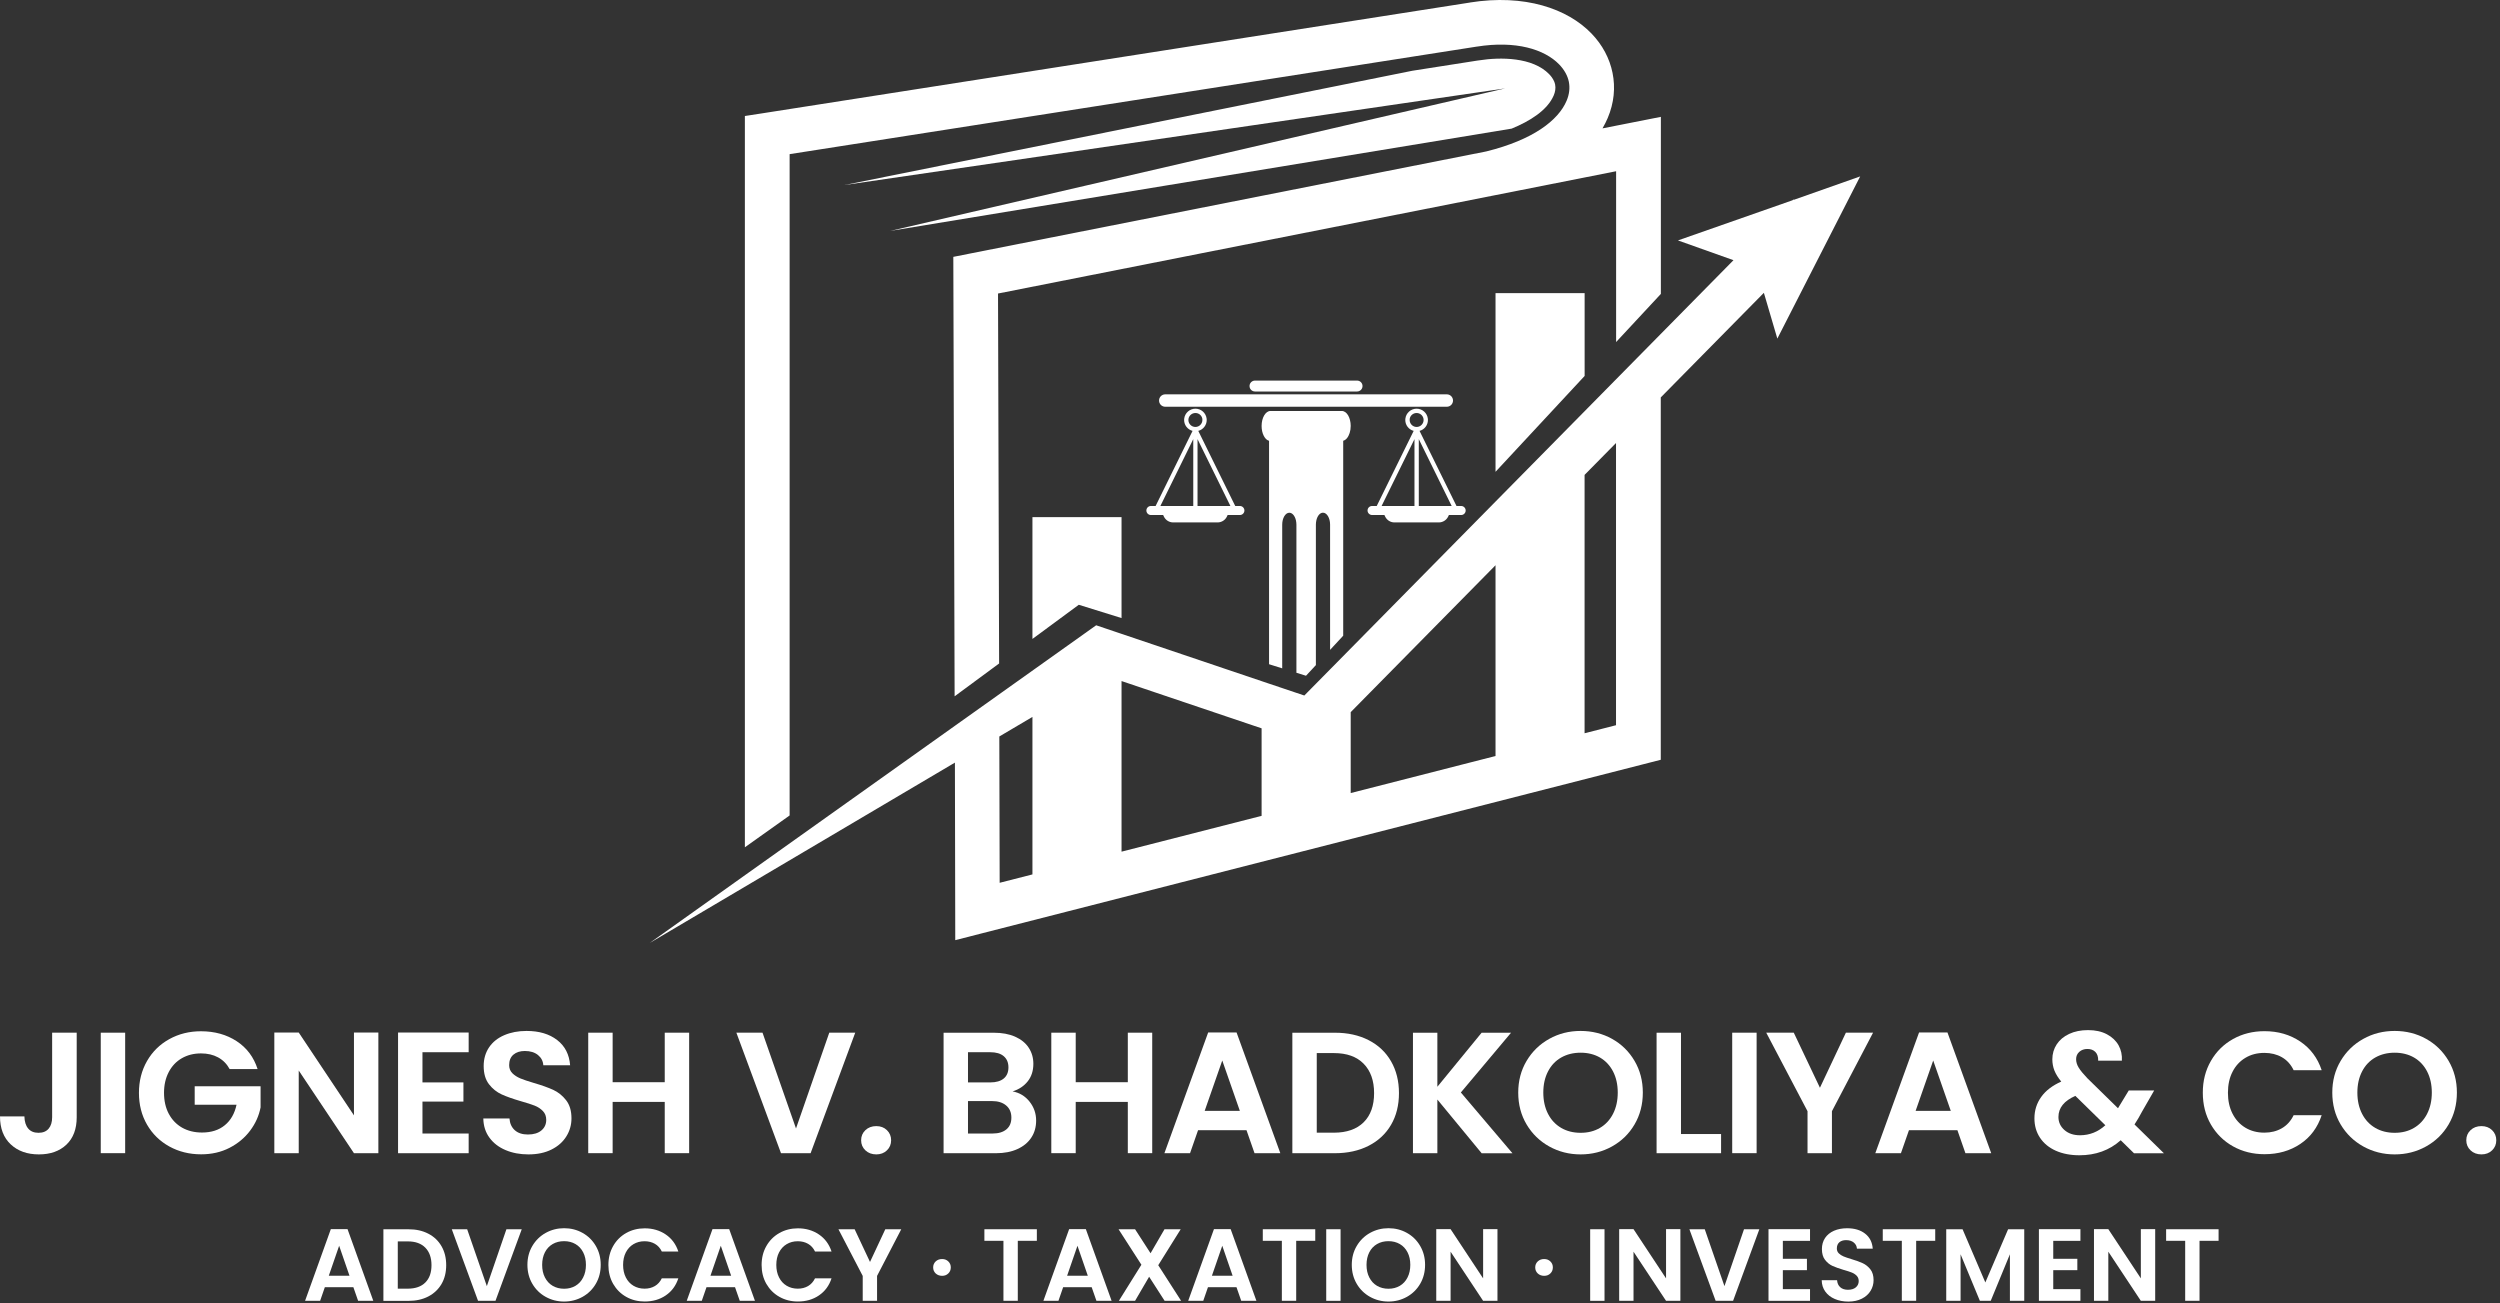<svg width="631" height="329" viewBox="0 0 631 329" fill="none" xmlns="http://www.w3.org/2000/svg">
<rect x="0" y="0" width="631" height="329" fill="#333333" stroke="none"/>
<path d="M199.301 38.907L372.708 11.767H372.733C382.586 10.2 389.819 12.419 393.555 16.28C394.833 17.609 395.661 19.101 395.974 20.63C396.275 22.147 396.112 23.789 395.41 25.431C393.316 30.383 386.961 35.284 375.202 38.205L374.839 38.281L245.169 63.929L240.618 64.831L240.631 69.457L240.944 175.748L252.176 167.461L251.901 74.083L377.007 49.337L407.908 43.22V86.33L419.203 74.183V29.493L412.471 30.822L404.473 32.401C404.975 31.536 405.413 30.659 405.789 29.781C407.394 25.983 407.758 22.097 407.006 18.399C406.266 14.726 404.448 11.316 401.69 8.458C395.636 2.19 384.855 -1.571 370.99 0.636V0.648L192.795 28.54L188.006 29.28V213.856L199.301 205.821V38.907Z" fill="white"/>
<path d="M272.284 152.644L283.077 156.003V130.531H260.588V161.268L272.284 152.644Z" fill="white"/>
<path d="M399.96 94.891V73.994H377.471V119.085L399.96 94.891Z" fill="white"/>
<path d="M452.748 50.44L452.648 50.34L452.448 50.541L423.515 60.682L437.53 65.671L389.017 114.887L377.471 126.595L335.878 168.79L335.715 168.953L332.142 172.576L329.209 175.547L327.228 174.883L323.655 173.679L320.333 172.563L283.09 159.99L279.379 158.737L276.671 157.822L274.327 159.489L273.989 159.739H273.976L164 238L241.02 192.483L241.095 230.04L241.107 237.298L248.102 235.505L414.916 192.859L419.178 191.768V100.308L445.202 73.907L448.599 85.465L469.509 44.523L452.748 50.44ZM252.227 185.889L260.588 180.95V220.701L252.314 222.819L252.227 185.889ZM283.077 171.899L318.428 183.833V205.921L283.077 214.959V171.899ZM340.917 179.747L377.471 142.666V190.816L340.917 200.167V179.747ZM407.883 183.043L399.948 185.074V119.863L407.883 111.815V183.043Z" fill="white"/>
<path d="M381.545 32.464C386.071 30.609 390.559 27.863 392.163 24.078C392.527 23.213 392.702 22.26 392.514 21.332C392.452 21.044 392.364 20.781 392.251 20.505C392.238 20.492 392.238 20.48 392.226 20.467C392.176 20.354 392.113 20.229 392.05 20.116C392.025 20.079 392.013 20.041 391.988 20.003C391.9 19.853 391.812 19.715 391.712 19.565C391.499 19.264 391.261 18.976 391.01 18.725C386.848 14.412 378.712 14.375 373.272 15.24L372.996 15.277H372.971L356.474 17.86L213.115 46.705L379.903 22.31L224.673 58.288L381.545 32.464Z" fill="white"/>
<path d="M290.486 127.71C289.859 127.71 289.345 128.224 289.345 128.851C289.345 129.478 289.859 129.992 290.486 129.992H293.582L293.77 130.393C294.209 131.296 295.111 131.86 296.114 131.86H307.321C308.324 131.86 309.227 131.283 309.665 130.393L309.853 129.992H312.95C313.577 129.992 314.091 129.478 314.091 128.851C314.091 128.224 313.577 127.71 312.95 127.71H311.771L302.445 108.756C303.661 108.443 304.576 107.327 304.576 105.998C304.576 105.886 304.576 105.76 304.551 105.647C304.375 104.243 303.172 103.153 301.73 103.153C300.276 103.153 299.073 104.243 298.897 105.647C298.885 105.76 298.872 105.886 298.872 105.998C298.872 107.327 299.775 108.43 301.003 108.756L291.677 127.71H290.486ZM302.257 127.71V110.837L310.555 127.71H302.257ZM299.95 105.998C299.95 105.886 299.963 105.76 299.988 105.647C300.163 104.845 300.865 104.243 301.73 104.243C302.583 104.243 303.297 104.845 303.46 105.647C303.485 105.76 303.485 105.886 303.485 105.998C303.485 106.964 302.696 107.766 301.718 107.766C300.74 107.766 299.95 106.964 299.95 105.998ZM301.179 110.837V127.71H292.88L301.179 110.837Z" fill="white"/>
<path d="M346.332 129.992H349.429L349.617 130.393C350.056 131.296 350.958 131.86 351.961 131.86H363.168C364.171 131.86 365.073 131.283 365.512 130.393L365.7 129.992H368.796C369.423 129.992 369.937 129.478 369.937 128.851C369.937 128.224 369.423 127.71 368.796 127.71H367.618L358.292 108.756C359.507 108.443 360.41 107.327 360.41 105.998C360.41 105.886 360.398 105.76 360.385 105.647C360.21 104.243 359.006 103.153 357.552 103.153C356.098 103.153 354.894 104.243 354.719 105.647C354.706 105.76 354.694 105.886 354.694 105.998C354.694 107.327 355.584 108.43 356.812 108.756L347.486 127.71H346.307C345.681 127.71 345.167 128.224 345.167 128.851C345.167 129.478 345.693 129.992 346.332 129.992ZM358.104 127.71V110.837L366.402 127.71H358.104ZM355.797 105.998C355.797 105.886 355.809 105.76 355.822 105.647C355.985 104.845 356.7 104.243 357.552 104.243C358.404 104.243 359.119 104.845 359.282 105.647C359.307 105.76 359.319 105.886 359.319 105.998C359.319 106.964 358.53 107.766 357.552 107.766C356.587 107.766 355.797 106.964 355.797 105.998ZM357.013 110.837V127.71H348.714L357.013 110.837Z" fill="white"/>
<path d="M339.024 160.454V111.251C339.363 111.163 339.689 110.938 339.952 110.624C340.528 109.935 340.917 108.806 340.917 107.515C340.917 106.475 340.666 105.522 340.265 104.833C339.864 104.156 339.3 103.729 338.673 103.729H320.672C319.431 103.729 318.428 105.422 318.428 107.515C318.428 108.455 318.628 109.32 318.967 109.985C319.092 110.223 319.23 110.449 319.381 110.624C319.644 110.938 319.957 111.163 320.308 111.251V167.649L323.63 168.69V132.424C323.63 130.769 324.433 129.415 325.423 129.415C326.175 129.415 326.827 130.192 327.09 131.321C327.165 131.659 327.215 132.035 327.215 132.424V169.805L329.635 170.558L332.129 167.875V132.411C332.129 132.023 332.18 131.647 332.255 131.308C332.518 130.192 333.157 129.403 333.922 129.403C334.912 129.403 335.715 130.757 335.715 132.411V164.026L339.024 160.454Z" fill="white"/>
<path d="M366.741 101.097C366.741 100.232 366.039 99.53 365.174 99.53H294.109C293.244 99.53 292.542 100.232 292.542 101.097C292.542 101.962 293.244 102.664 294.109 102.664H365.174C366.039 102.664 366.741 101.962 366.741 101.097Z" fill="white"/>
<path d="M342.522 98.816C343.286 98.816 343.901 98.201 343.901 97.436C343.901 96.672 343.286 96.058 342.522 96.058H316.761C316.009 96.058 315.382 96.672 315.382 97.436C315.382 98.201 315.996 98.816 316.761 98.816H342.522Z" fill="white"/>
<path d="M19.36 260.65V282C19.36 284.96 18.49 287.27 16.76 288.91C15.03 290.55 12.71 291.37 9.81 291.37C6.88 291.37 4.51 290.53 2.71 288.84C0.91 287.16 0 284.8 0 281.78H6.16C6.19 283.09 6.5 284.1 7.11 284.83C7.71 285.56 8.58 285.92 9.73 285.92C10.84 285.92 11.69 285.57 12.28 284.87C12.87 284.17 13.16 283.21 13.16 281.99V260.64H19.36V260.65Z" fill="white"/>
<path d="M31.59 260.65V291.06H25.43V260.65H31.59Z" fill="white"/>
<path d="M57.94 269.8C57.24 268.52 56.27 267.55 55.04 266.88C53.81 266.21 52.37 265.88 50.73 265.88C48.91 265.88 47.3 266.29 45.89 267.1C44.48 267.91 43.38 269.08 42.59 270.59C41.8 272.1 41.4 273.84 41.4 275.82C41.4 277.85 41.8 279.63 42.61 281.14C43.42 282.65 44.54 283.81 45.98 284.63C47.42 285.44 49.09 285.85 50.99 285.85C53.34 285.85 55.26 285.23 56.75 284C58.25 282.77 59.23 281.04 59.7 278.84H49.14V274.18H65.77V279.5C65.36 281.62 64.48 283.58 63.13 285.38C61.78 287.18 60.04 288.63 57.92 289.72C55.79 290.81 53.41 291.35 50.77 291.35C47.81 291.35 45.13 290.69 42.74 289.37C40.35 288.05 38.47 286.21 37.11 283.86C35.75 281.51 35.07 278.84 35.07 275.84C35.07 272.85 35.75 270.17 37.11 267.8C38.47 265.43 40.35 263.59 42.74 262.27C45.13 260.95 47.79 260.29 50.72 260.29C54.18 260.29 57.19 261.13 59.74 262.8C62.29 264.47 64.05 266.82 65.02 269.84H57.94V269.8Z" fill="white"/>
<path d="M95.5 291.07H89.34L75.4 270.2V291.07H69.24V260.61H75.4L89.34 281.52V260.61H95.5V291.07Z" fill="white"/>
<path d="M106.63 265.58V273.2H116.97V278.04H106.63V286.1H118.29V291.07H100.47V260.61H118.29V265.58H106.63Z" fill="white"/>
<path d="M127.6 290.28C125.88 289.55 124.53 288.51 123.53 287.14C122.53 285.78 122.02 284.16 121.99 282.3H128.59C128.68 283.55 129.13 284.54 129.93 285.26C130.74 285.99 131.84 286.35 133.25 286.35C134.69 286.35 135.82 286.01 136.64 285.33C137.46 284.65 137.87 283.75 137.87 282.65C137.87 281.75 137.59 281.01 137.03 280.43C136.47 279.85 135.78 279.39 134.94 279.06C134.1 278.73 132.95 278.36 131.49 277.95C129.5 277.37 127.88 276.8 126.63 276.23C125.38 275.66 124.31 274.81 123.42 273.66C122.53 272.51 122.08 270.98 122.08 269.06C122.08 267.26 122.54 265.69 123.44 264.35C124.35 263.01 125.62 261.99 127.27 261.28C128.91 260.57 130.79 260.21 132.9 260.21C136.07 260.21 138.64 260.97 140.62 262.5C142.6 264.02 143.69 266.15 143.9 268.88H137.13C137.07 267.83 136.62 266.97 135.79 266.29C134.95 265.61 133.85 265.27 132.47 265.27C131.27 265.27 130.31 265.58 129.59 266.19C128.87 266.8 128.51 267.69 128.51 268.85C128.51 269.66 128.78 270.34 129.32 270.88C129.86 271.42 130.54 271.85 131.34 272.19C132.15 272.52 133.28 272.91 134.75 273.34C136.74 273.92 138.37 274.5 139.63 275.08C140.89 275.66 141.98 276.53 142.88 277.69C143.79 278.85 144.24 280.38 144.24 282.27C144.24 283.9 143.82 285.41 142.96 286.8C142.11 288.19 140.86 289.31 139.22 290.13C137.58 290.96 135.63 291.37 133.37 291.37C131.24 291.37 129.31 291.01 127.6 290.28Z" fill="white"/>
<path d="M173.94 260.65V291.06H167.78V278.12H154.63V291.06H148.47V260.65H154.63V273.15H167.78V260.65H173.94Z" fill="white"/>
<path d="M215.86 260.65L204.6 291.06H197.12L185.86 260.65H192.46L200.91 284.83L209.31 260.65H215.86Z" fill="white"/>
<path d="M218.43 290.35C217.71 289.67 217.35 288.82 217.35 287.8C217.35 286.78 217.71 285.93 218.43 285.25C219.15 284.57 220.06 284.23 221.18 284.23C222.26 284.23 223.16 284.57 223.86 285.25C224.56 285.93 224.92 286.78 224.92 287.8C224.92 288.82 224.57 289.67 223.86 290.35C223.16 291.03 222.26 291.37 221.18 291.37C220.07 291.37 219.15 291.03 218.43 290.35Z" fill="white"/>
<path d="M259.85 278.04C260.96 279.43 261.52 281.03 261.52 282.83C261.52 284.46 261.12 285.89 260.31 287.12C259.5 288.36 258.34 289.32 256.81 290.02C255.29 290.72 253.48 291.07 251.4 291.07H238.16V260.66H250.83C252.91 260.66 254.71 260.99 256.22 261.66C257.73 262.33 258.87 263.26 259.65 264.45C260.43 265.64 260.82 266.99 260.82 268.5C260.82 270.27 260.34 271.75 259.39 272.94C258.44 274.13 257.17 274.97 255.58 275.47C257.31 275.79 258.73 276.64 259.85 278.04ZM244.32 273.2H249.95C251.42 273.2 252.55 272.87 253.34 272.22C254.13 271.57 254.53 270.63 254.53 269.41C254.53 268.19 254.13 267.25 253.34 266.58C252.55 265.91 251.42 265.58 249.95 265.58H244.32V273.2ZM254.02 285.05C254.86 284.35 255.27 283.37 255.27 282.09C255.27 280.78 254.83 279.76 253.95 279.02C253.07 278.28 251.88 277.91 250.39 277.91H244.32V286.1H250.52C252.02 286.1 253.18 285.75 254.02 285.05Z" fill="white"/>
<path d="M290.82 260.65V291.06H284.66V278.12H271.51V291.06H265.35V260.65H271.51V273.15H284.66V260.65H290.82Z" fill="white"/>
<path d="M314.62 285.27H302.39L300.37 291.06H293.9L304.94 260.6H312.11L323.15 291.06H316.64L314.62 285.27ZM312.94 280.39L308.5 267.67L304.06 280.39H312.94Z" fill="white"/>
<path d="M345.43 262.53C347.88 263.78 349.77 265.56 351.1 267.87C352.43 270.18 353.1 272.86 353.1 275.91C353.1 278.96 352.43 281.63 351.1 283.91C349.77 286.19 347.87 287.96 345.43 289.2C342.98 290.45 340.14 291.07 336.92 291.07H326.19V260.66H336.92C340.14 260.65 342.98 261.28 345.43 262.53ZM344.18 283.27C345.94 281.53 346.82 279.07 346.82 275.91C346.82 272.74 345.94 270.27 344.18 268.48C342.42 266.69 339.93 265.8 336.7 265.8H332.35V285.89H336.7C339.92 285.88 342.42 285.01 344.18 283.27Z" fill="white"/>
<path d="M373.96 291.07L362.79 277.52V291.07H356.63V260.66H362.79V274.3L373.96 260.66H381.39L368.72 275.74L381.74 291.08H373.96V291.07Z" fill="white"/>
<path d="M391.03 289.37C388.62 288.03 386.72 286.18 385.31 283.81C383.9 281.44 383.2 278.76 383.2 275.77C383.2 272.81 383.9 270.14 385.31 267.77C386.72 265.4 388.62 263.55 391.03 262.21C393.43 260.87 396.07 260.21 398.95 260.21C401.85 260.21 404.5 260.88 406.89 262.21C409.28 263.55 411.17 265.4 412.56 267.77C413.95 270.14 414.65 272.8 414.65 275.77C414.65 278.76 413.95 281.44 412.56 283.81C411.17 286.18 409.27 288.03 406.86 289.37C404.45 290.71 401.82 291.37 398.94 291.37C396.07 291.37 393.43 290.7 391.03 289.37ZM403.83 284.68C405.24 283.85 406.34 282.67 407.13 281.13C407.92 279.59 408.32 277.8 408.32 275.77C408.32 273.74 407.92 271.96 407.13 270.43C406.34 268.91 405.24 267.74 403.83 266.92C402.42 266.11 400.79 265.7 398.95 265.7C397.11 265.7 395.47 266.11 394.04 266.92C392.62 267.73 391.51 268.9 390.72 270.43C389.93 271.95 389.53 273.73 389.53 275.77C389.53 277.8 389.93 279.59 390.72 281.13C391.51 282.67 392.62 283.85 394.04 284.68C395.46 285.51 397.1 285.92 398.95 285.92C400.8 285.92 402.42 285.51 403.83 284.68Z" fill="white"/>
<path d="M424.28 286.23H434.4V291.07H418.12V260.66H424.28V286.23Z" fill="white"/>
<path d="M443.37 260.65V291.06H437.21V260.65H443.37Z" fill="white"/>
<path d="M472.76 260.65L462.38 280.47V291.06H456.22V280.47L445.8 260.65H452.75L459.35 274.55L465.9 260.65H472.76Z" fill="white"/>
<path d="M494.05 285.27H481.82L479.8 291.06H473.33L484.37 260.6H491.54L502.58 291.06H496.07L494.05 285.27ZM492.38 280.39L487.94 267.67L483.5 280.39H492.38Z" fill="white"/>
<path d="M538.61 291.07L535.27 287.8C532.43 290.33 528.95 291.59 524.84 291.59C522.58 291.59 520.59 291.2 518.88 290.44C517.16 289.67 515.84 288.58 514.9 287.17C513.96 285.76 513.49 284.13 513.49 282.27C513.49 280.27 514.06 278.46 515.2 276.87C516.34 275.27 518.03 273.98 520.26 272.99C519.47 272.03 518.9 271.11 518.54 270.22C518.19 269.33 518.01 268.38 518.01 267.37C518.01 265.98 518.38 264.72 519.11 263.6C519.84 262.48 520.89 261.6 522.26 260.96C523.62 260.32 525.21 260 527.03 260C528.88 260 530.46 260.35 531.78 261.05C533.1 261.75 534.08 262.68 534.73 263.84C535.37 265 535.65 266.3 535.56 267.72H529.58C529.61 266.76 529.37 266.03 528.88 265.52C528.38 265.01 527.71 264.76 526.86 264.76C526.04 264.76 525.36 265 524.82 265.48C524.28 265.96 524.01 266.58 524.01 267.33C524.01 268.06 524.23 268.78 524.67 269.49C525.11 270.2 525.83 271.08 526.83 272.13L534.57 279.71C534.63 279.65 534.67 279.59 534.7 279.54C534.73 279.48 534.76 279.42 534.79 279.37L537.3 275.23H543.72L540.64 280.59C540.05 281.72 539.42 282.8 538.75 283.81L546.18 291.09H538.61V291.07ZM531.39 284.01L523.82 276.6C520.98 277.85 519.55 279.62 519.55 281.92C519.55 283.23 520.05 284.32 521.05 285.21C522.05 286.1 523.37 286.54 525.01 286.54C527.42 286.53 529.55 285.69 531.39 284.01Z" fill="white"/>
<path d="M558.03 267.78C559.39 265.41 561.26 263.57 563.62 262.25C565.98 260.93 568.63 260.27 571.56 260.27C574.99 260.27 578 261.14 580.58 262.88C583.16 264.62 584.96 267.03 585.99 270.11H578.91C578.21 268.66 577.22 267.57 575.94 266.84C574.66 266.11 573.19 265.75 571.52 265.75C569.73 265.75 568.14 266.16 566.75 266.99C565.36 267.82 564.27 268.99 563.5 270.5C562.72 272.01 562.33 273.78 562.33 275.82C562.33 277.82 562.72 279.59 563.5 281.11C564.28 282.63 565.36 283.81 566.75 284.64C568.14 285.47 569.73 285.88 571.52 285.88C573.19 285.88 574.66 285.51 575.94 284.77C577.22 284.03 578.21 282.93 578.91 281.48H585.99C584.96 284.59 583.17 287.01 580.6 288.73C578.03 290.46 575.02 291.32 571.56 291.32C568.63 291.32 565.98 290.66 563.62 289.34C561.26 288.02 559.4 286.18 558.03 283.83C556.67 281.48 555.99 278.81 555.99 275.81C555.98 272.82 556.67 270.14 558.03 267.78Z" fill="white"/>
<path d="M596.5 289.37C594.09 288.03 592.19 286.18 590.78 283.81C589.37 281.44 588.67 278.76 588.67 275.77C588.67 272.81 589.37 270.14 590.78 267.77C592.19 265.4 594.09 263.55 596.5 262.21C598.9 260.87 601.54 260.21 604.42 260.21C607.32 260.21 609.97 260.88 612.36 262.21C614.75 263.55 616.64 265.4 618.03 267.77C619.42 270.14 620.12 272.8 620.12 275.77C620.12 278.76 619.42 281.44 618.03 283.81C616.64 286.18 614.74 288.03 612.33 289.37C609.92 290.71 607.29 291.37 604.41 291.37C601.54 291.37 598.9 290.7 596.5 289.37ZM609.3 284.68C610.71 283.85 611.81 282.67 612.6 281.13C613.39 279.59 613.79 277.8 613.79 275.77C613.79 273.74 613.39 271.96 612.6 270.43C611.81 268.91 610.71 267.74 609.3 266.92C607.89 266.11 606.26 265.7 604.42 265.7C602.58 265.7 600.94 266.11 599.51 266.92C598.09 267.73 596.98 268.9 596.19 270.43C595.4 271.95 595 273.73 595 275.77C595 277.8 595.4 279.59 596.19 281.13C596.98 282.67 598.09 283.85 599.51 284.68C600.93 285.51 602.57 285.92 604.42 285.92C606.27 285.92 607.89 285.51 609.3 284.68Z" fill="white"/>
<path d="M623.57 290.35C622.85 289.67 622.49 288.82 622.49 287.8C622.49 286.78 622.85 285.93 623.57 285.25C624.29 284.57 625.2 284.23 626.32 284.23C627.4 284.23 628.3 284.57 629 285.25C629.7 285.93 630.06 286.78 630.06 287.8C630.06 288.82 629.71 289.67 629 290.35C628.3 291.03 627.4 291.37 626.32 291.37C625.21 291.37 624.29 291.03 623.57 290.35Z" fill="white"/>
<path d="M89.19 324.89H81.99L80.8 328.33H77L83.5 310.24H87.72L94.22 328.33H90.39L89.19 324.89ZM88.21 321.99L85.6 314.43L82.99 321.99H88.21Z" fill="white"/>
<path d="M108.1 311.38C109.54 312.12 110.65 313.18 111.44 314.55C112.23 315.92 112.62 317.51 112.62 319.33C112.62 321.14 112.23 322.73 111.44 324.08C110.65 325.43 109.54 326.48 108.1 327.23C106.66 327.98 104.99 328.34 103.09 328.34H96.77V310.27H103.09C104.99 310.26 106.66 310.63 108.1 311.38ZM107.36 323.7C108.4 322.66 108.91 321.21 108.91 319.33C108.91 317.45 108.39 315.98 107.36 314.92C106.32 313.86 104.86 313.33 102.96 313.33H100.4V325.26H102.96C104.86 325.25 106.33 324.73 107.36 323.7Z" fill="white"/>
<path d="M131.69 310.26L125.06 328.33H120.66L114.03 310.26H117.91L122.88 324.62L127.82 310.26H131.69Z" fill="white"/>
<path d="M137.72 327.32C136.3 326.53 135.18 325.43 134.36 324.02C133.53 322.61 133.12 321.02 133.12 319.24C133.12 317.48 133.53 315.9 134.36 314.49C135.19 313.08 136.31 311.98 137.72 311.19C139.14 310.4 140.69 310 142.38 310C144.09 310 145.65 310.4 147.05 311.19C148.46 311.98 149.57 313.08 150.39 314.49C151.21 315.9 151.62 317.48 151.62 319.24C151.62 321.02 151.21 322.61 150.39 324.02C149.57 325.43 148.45 326.53 147.04 327.32C145.62 328.11 144.07 328.51 142.38 328.51C140.69 328.51 139.14 328.11 137.72 327.32ZM145.25 324.54C146.08 324.05 146.73 323.35 147.19 322.43C147.66 321.52 147.89 320.45 147.89 319.25C147.89 318.04 147.66 316.99 147.19 316.08C146.72 315.17 146.08 314.48 145.25 314C144.42 313.52 143.46 313.27 142.38 313.27C141.3 313.27 140.33 313.51 139.49 314C138.65 314.49 138 315.18 137.54 316.08C137.08 316.98 136.84 318.04 136.84 319.25C136.84 320.46 137.07 321.52 137.54 322.43C138.01 323.35 138.66 324.05 139.49 324.54C140.33 325.03 141.29 325.28 142.38 325.28C143.47 325.28 144.42 325.03 145.25 324.54Z" fill="white"/>
<path d="M154.76 314.5C155.56 313.09 156.66 312 158.05 311.21C159.44 310.43 161 310.03 162.72 310.03C164.74 310.03 166.51 310.55 168.03 311.58C169.55 312.61 170.61 314.05 171.21 315.88H167.04C166.63 315.02 166.04 314.37 165.29 313.94C164.54 313.51 163.67 313.29 162.69 313.29C161.64 313.29 160.7 313.54 159.88 314.03C159.06 314.52 158.42 315.22 157.96 316.11C157.5 317.01 157.27 318.06 157.27 319.27C157.27 320.46 157.5 321.51 157.96 322.42C158.42 323.33 159.05 324.02 159.88 324.52C160.7 325.01 161.64 325.26 162.69 325.26C163.67 325.26 164.54 325.04 165.29 324.6C166.04 324.16 166.62 323.51 167.04 322.65H171.21C170.61 324.5 169.55 325.93 168.04 326.96C166.53 327.99 164.76 328.5 162.72 328.5C160.99 328.5 159.44 328.11 158.05 327.32C156.66 326.54 155.57 325.44 154.76 324.05C153.96 322.65 153.56 321.06 153.56 319.29C153.56 317.49 153.96 315.9 154.76 314.5Z" fill="white"/>
<path d="M185.52 324.89H178.32L177.13 328.33H173.33L179.83 310.24H184.05L190.55 328.33H186.72L185.52 324.89ZM184.54 321.99L181.93 314.43L179.32 321.99H184.54Z" fill="white"/>
<path d="M193.43 314.5C194.23 313.09 195.33 312 196.72 311.21C198.11 310.43 199.67 310.03 201.39 310.03C203.41 310.03 205.18 310.55 206.7 311.58C208.22 312.61 209.28 314.05 209.88 315.88H205.71C205.3 315.02 204.71 314.37 203.96 313.94C203.21 313.51 202.34 313.29 201.36 313.29C200.31 313.29 199.37 313.54 198.55 314.03C197.73 314.52 197.09 315.22 196.63 316.11C196.17 317.01 195.94 318.06 195.94 319.27C195.94 320.46 196.17 321.51 196.63 322.42C197.09 323.33 197.72 324.02 198.55 324.52C199.37 325.01 200.31 325.26 201.36 325.26C202.34 325.26 203.21 325.04 203.96 324.6C204.71 324.16 205.29 323.51 205.71 322.65H209.88C209.28 324.5 208.22 325.93 206.71 326.96C205.2 327.99 203.43 328.5 201.39 328.5C199.66 328.5 198.11 328.11 196.72 327.32C195.33 326.54 194.24 325.44 193.43 324.05C192.63 322.65 192.23 321.06 192.23 319.29C192.23 317.49 192.63 315.9 193.43 314.5Z" fill="white"/>
<path d="M227.48 310.26L221.37 322.04V328.33H217.75V322.04L211.62 310.26H215.71L219.59 318.52L223.45 310.26H227.48Z" fill="white"/>
<path d="M236.16 321.41C235.74 321.01 235.53 320.5 235.53 319.9C235.53 319.3 235.74 318.79 236.16 318.39C236.58 317.99 237.12 317.78 237.78 317.78C238.42 317.78 238.94 317.98 239.36 318.39C239.78 318.8 239.98 319.3 239.98 319.9C239.98 320.5 239.77 321.01 239.36 321.41C238.95 321.82 238.42 322.02 237.78 322.02C237.13 322.01 236.59 321.81 236.16 321.41Z" fill="white"/>
<path d="M261.7 310.26V313.18H256.89V328.32H253.27V313.18H248.46V310.26H261.7Z" fill="white"/>
<path d="M275.54 324.89H268.34L267.15 328.33H263.35L269.85 310.24H274.07L280.57 328.33H276.74L275.54 324.89ZM274.56 321.99L271.95 314.43L269.34 321.99H274.56Z" fill="white"/>
<path d="M293.95 328.33L290.04 322.25L286.49 328.33H282.4L288.09 319.22L282.32 310.26H286.49L290.4 316.32L293.92 310.26H298.01L292.34 319.34L298.11 328.32H293.95V328.33Z" fill="white"/>
<path d="M312.09 324.89H304.89L303.7 328.33H299.9L306.4 310.24H310.62L317.12 328.33H313.29L312.09 324.89ZM311.11 321.99L308.5 314.43L305.89 321.99H311.11Z" fill="white"/>
<path d="M331.97 310.26V313.18H327.16V328.32H323.54V313.18H318.73V310.26H331.97Z" fill="white"/>
<path d="M338.36 310.26V328.33H334.74V310.26H338.36Z" fill="white"/>
<path d="M345.79 327.32C344.37 326.53 343.25 325.43 342.43 324.02C341.6 322.61 341.19 321.02 341.19 319.24C341.19 317.48 341.6 315.9 342.43 314.49C343.26 313.08 344.38 311.98 345.79 311.19C347.21 310.4 348.76 310 350.45 310C352.16 310 353.72 310.4 355.12 311.19C356.53 311.98 357.64 313.08 358.46 314.49C359.28 315.9 359.69 317.48 359.69 319.24C359.69 321.02 359.28 322.61 358.46 324.02C357.64 325.43 356.52 326.53 355.11 327.32C353.69 328.11 352.14 328.51 350.45 328.51C348.76 328.51 347.2 328.11 345.79 327.32ZM353.32 324.54C354.15 324.05 354.8 323.35 355.26 322.43C355.73 321.52 355.96 320.45 355.96 319.25C355.96 318.04 355.73 316.99 355.26 316.08C354.79 315.17 354.15 314.48 353.32 314C352.49 313.52 351.53 313.27 350.45 313.27C349.37 313.27 348.4 313.51 347.56 314C346.72 314.49 346.07 315.18 345.61 316.08C345.15 316.98 344.91 318.04 344.91 319.25C344.91 320.46 345.14 321.52 345.61 322.43C346.08 323.35 346.73 324.05 347.56 324.54C348.4 325.03 349.36 325.28 350.45 325.28C351.54 325.28 352.49 325.03 353.32 324.54Z" fill="white"/>
<path d="M377.96 328.33H374.34L366.13 315.93V328.33H362.51V310.24H366.13L374.34 322.66V310.24H377.96V328.33Z" fill="white"/>
<path d="M388.12 321.41C387.7 321.01 387.49 320.5 387.49 319.9C387.49 319.3 387.7 318.79 388.12 318.39C388.54 317.99 389.08 317.78 389.74 317.78C390.38 317.78 390.9 317.98 391.32 318.39C391.74 318.8 391.94 319.3 391.94 319.9C391.94 320.5 391.73 321.01 391.32 321.41C390.91 321.82 390.38 322.02 389.74 322.02C389.08 322.01 388.54 321.81 388.12 321.41Z" fill="white"/>
<path d="M404.98 310.26V328.33H401.36V310.26H404.98Z" fill="white"/>
<path d="M424.13 328.33H420.51L412.3 315.93V328.33H408.68V310.24H412.3L420.51 322.66V310.24H424.13V328.33Z" fill="white"/>
<path d="M444.06 310.26L437.43 328.33H433.03L426.4 310.26H430.28L435.25 324.62L440.19 310.26H444.06Z" fill="white"/>
<path d="M449.99 313.19V317.72H456.07V320.59H449.99V325.38H456.85V328.33H446.37V310.24H456.85V313.19H449.99Z" fill="white"/>
<path d="M463.1 327.86C462.09 327.43 461.29 326.81 460.71 326C460.12 325.19 459.82 324.23 459.8 323.13H463.68C463.73 323.87 463.99 324.46 464.47 324.89C464.94 325.32 465.6 325.54 466.42 325.54C467.26 325.54 467.93 325.34 468.41 324.93C468.89 324.53 469.14 323.99 469.14 323.34C469.14 322.81 468.97 322.37 468.65 322.02C468.32 321.68 467.91 321.4 467.42 321.2C466.93 321 466.25 320.78 465.39 320.54C464.22 320.19 463.26 319.85 462.53 319.52C461.8 319.19 461.17 318.67 460.64 317.99C460.11 317.31 459.85 316.4 459.85 315.26C459.85 314.19 460.12 313.26 460.65 312.46C461.19 311.67 461.94 311.06 462.9 310.64C463.87 310.22 464.97 310.01 466.21 310.01C468.07 310.01 469.59 310.46 470.75 311.37C471.92 312.28 472.56 313.54 472.68 315.16H468.69C468.65 314.54 468.39 314.03 467.9 313.62C467.41 313.21 466.76 313.01 465.95 313.01C465.24 313.01 464.68 313.19 464.25 313.55C463.83 313.91 463.62 314.44 463.62 315.13C463.62 315.61 463.78 316.01 464.1 316.33C464.42 316.65 464.82 316.91 465.29 317.11C465.76 317.31 466.43 317.54 467.3 317.8C468.47 318.15 469.43 318.49 470.17 318.84C470.91 319.19 471.55 319.7 472.09 320.39C472.63 321.08 472.89 321.99 472.89 323.11C472.89 324.08 472.64 324.97 472.14 325.8C471.64 326.63 470.91 327.29 469.94 327.78C468.97 328.27 467.83 328.52 466.5 328.52C465.24 328.51 464.11 328.3 463.1 327.86Z" fill="white"/>
<path d="M488.45 310.26V313.18H483.64V328.32H480.02V313.18H475.21V310.26H488.45Z" fill="white"/>
<path d="M510.92 310.26V328.33H507.3V316.58L502.46 328.33H499.72L494.85 316.58V328.33H491.23V310.26H495.35L501.1 323.69L506.85 310.26H510.92Z" fill="white"/>
<path d="M518.24 313.19V317.72H524.32V320.59H518.24V325.38H525.1V328.33H514.62V310.24H525.1V313.19H518.24Z" fill="white"/>
<path d="M543.97 328.33H540.35L532.14 315.93V328.33H528.52V310.24H532.14L540.35 322.66V310.24H543.97V328.33Z" fill="white"/>
<path d="M559.97 310.26V313.18H555.16V328.32H551.54V313.18H546.73V310.26H559.97Z" fill="white"/>
</svg>
